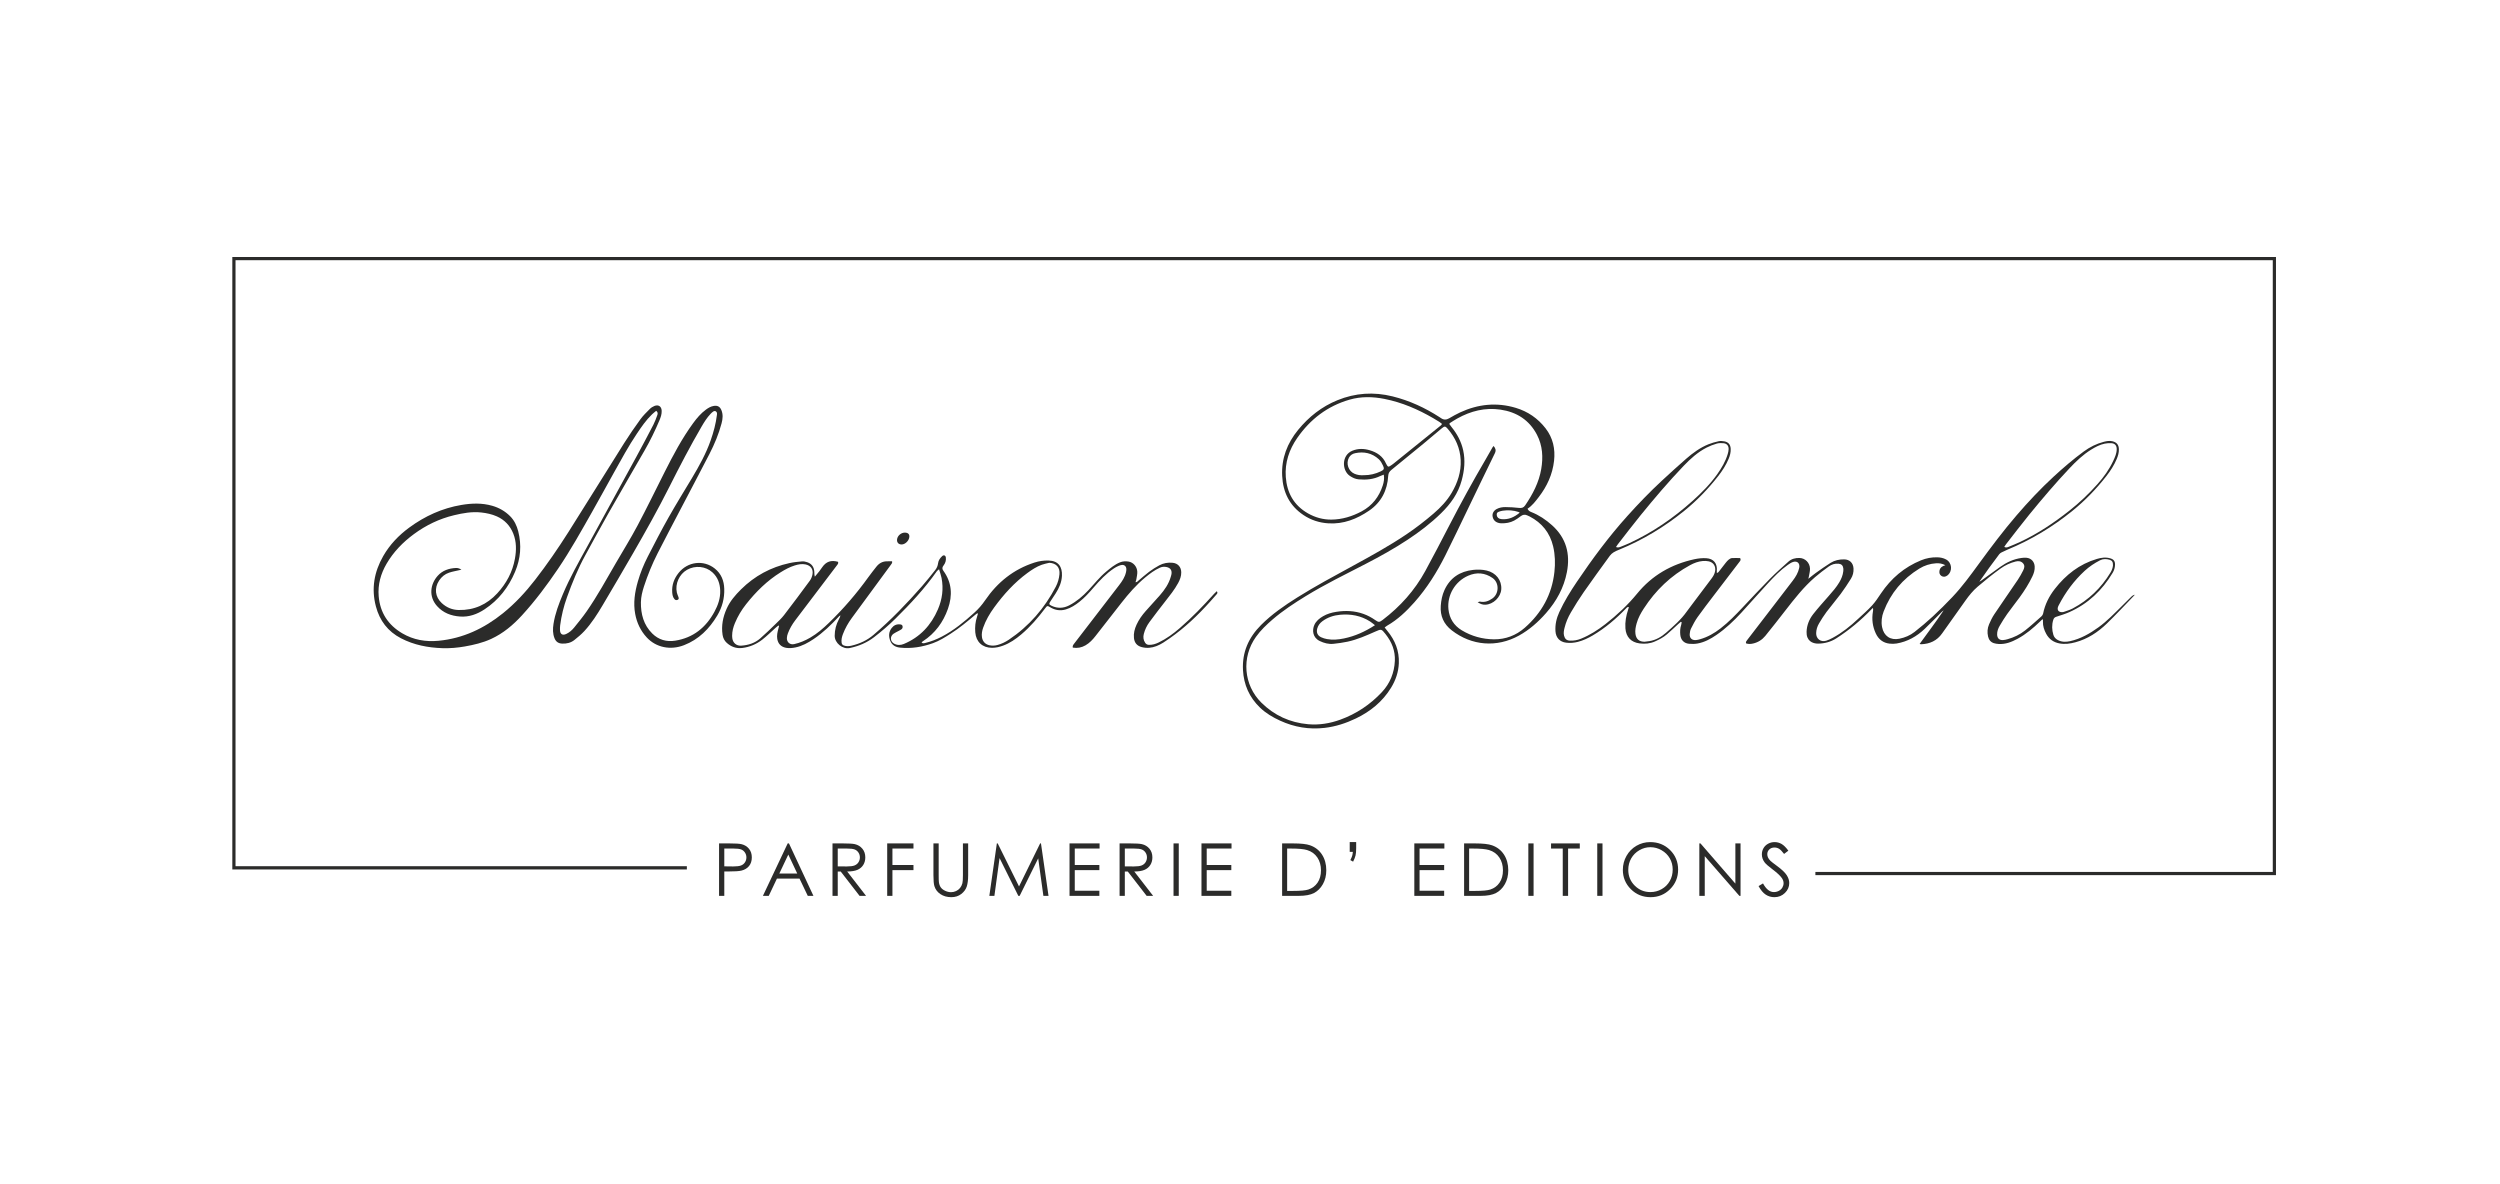 <svg version="1.1" id="svg2" xml:space="preserve" width="2945.173" height="1395.08" viewBox="0 0 2945.173 1395.08" xmlns="http://www.w3.org/2000/svg"><defs id="defs6"><clipPath clipPathUnits="userSpaceOnUse" id="clipPath18"><path d="M 0,1046.31 H 2208.876 V 0 H 0 Z" id="path16"></path></clipPath></defs><g id="g10" transform="matrix(1.333,0,0,-1.333,0,1395.08)"><g id="g12"><g id="g14" clip-path="url(#clipPath18)"><g id="g20" transform="translate(1867.393,546.974)"><path d="m 0,0 c 0.075,2.921 -0.771,4.307 -3.268,4.97 -2.739,0.728 -5.551,0.802 -8.169,-0.549 -4.898,-2.528 -9.466,-5.541 -13.538,-9.294 -9.438,-8.702 -16.939,-18.859 -22.849,-30.223 -0.37,-0.712 -0.763,-1.451 -0.926,-2.224 -0.49,-2.326 0.706,-3.873 3.089,-4.05 0.708,-0.052 1.486,-0.067 2.138,0.166 2.706,0.964 5.519,1.761 8.035,3.103 13.984,7.463 25.032,18.072 33.259,31.618 C -0.949,-4.375 -0.138,-2.106 0,0 m -414.041,-67.557 c 1.426,0.172 2.859,0.299 4.276,0.524 5.707,0.906 10.57,3.737 14.778,7.422 6.621,5.797 13.3,11.593 18.412,18.892 1.497,2.137 3.12,4.185 4.688,6.272 5.679,7.553 11.357,15.108 17.041,22.656 1.532,2.034 2.832,4.175 3.243,6.741 0.669,4.186 -1.461,7.599 -5.575,8.53 -1.718,0.39 -3.576,0.453 -5.341,0.305 -3.999,-0.335 -7.702,-1.746 -11.21,-3.653 -16.978,-9.224 -30.457,-22.189 -40.929,-38.355 -2.651,-4.091 -5.004,-8.335 -6.31,-13.075 -0.839,-3.048 -1.504,-6.133 -1.061,-9.318 0.646,-4.659 3.308,-6.909 7.988,-6.941 m -25.198,83.688 c 1.717,-0.618 2.904,-0.266 4.082,0.221 2.576,1.065 5.196,2.035 7.722,3.206 20.492,9.502 38.911,22.129 55.687,37.186 8.118,7.285 15.82,14.985 22.135,23.941 3.85,5.461 7.227,11.195 9.145,17.661 0.406,1.366 0.729,2.802 0.781,4.218 0.112,3.039 -1.529,5.041 -4.542,5.326 -1.94,0.183 -4.031,0.2 -5.872,-0.333 -3.087,-0.896 -6.152,-2.054 -9.011,-3.52 -7.868,-4.034 -14.354,-9.912 -20.397,-16.242 -13.304,-13.937 -25.779,-28.612 -37.938,-43.548 -6.933,-8.515 -13.568,-17.272 -20.325,-25.928 -0.477,-0.611 -0.869,-1.289 -1.467,-2.188 m 343.153,0.121 c 1.448,-0.81 2.572,-0.466 3.634,-0.027 3.491,1.443 7.01,2.836 10.43,4.438 15.66,7.336 29.926,16.916 43.457,27.584 8.989,7.087 17.288,14.971 24.913,23.533 5.536,6.217 10.366,12.928 13.893,20.504 1.557,3.343 3.104,6.721 3.057,10.537 -0.037,2.954 -1.53,4.818 -4.495,5.068 -2.028,0.171 -4.15,0.028 -6.144,-0.386 -4.367,-0.907 -8.256,-3.003 -12.026,-5.342 -7.187,-4.457 -13.212,-10.25 -18.973,-16.35 -12.431,-13.166 -24.145,-26.963 -35.599,-40.973 -7.067,-8.644 -13.8,-17.561 -20.671,-26.364 -0.522,-0.669 -0.945,-1.416 -1.476,-2.222 m -285.81,-66.191 c -0.791,-0.679 -1.601,-1.338 -2.372,-2.04 -3.329,-3.027 -6.571,-6.154 -9.989,-9.076 -3.097,-2.646 -6.683,-4.534 -10.405,-6.203 -4.417,-1.981 -9.008,-2.396 -13.707,-1.783 -7.508,0.979 -11.951,5.648 -12.521,13.26 -0.427,5.727 0.614,11.295 2.427,16.725 0.216,0.646 0.414,1.297 0.653,2.047 -1.278,0.401 -1.823,-0.373 -2.42,-0.998 -8.82,-9.217 -18.456,-17.432 -29.469,-23.943 -4.122,-2.436 -8.435,-4.477 -13.085,-5.697 -3.424,-0.898 -6.92,-1.185 -10.442,-0.76 -5.644,0.679 -9.067,4.334 -9.478,10.023 -0.433,5.993 0.909,11.658 3.386,17.048 4.336,9.437 9.787,18.251 15.586,26.836 13.624,20.173 28.079,39.729 44.372,57.846 9.814,10.912 19.981,21.51 30.765,31.484 7.073,6.541 14.192,13.039 21.457,19.364 5.922,5.156 12.279,9.774 19.621,12.75 2.902,1.175 5.964,2.03 9.027,2.696 1.611,0.351 3.421,0.202 5.068,-0.109 3.607,-0.68 5.379,-2.91 5.568,-6.602 0.16,-3.13 -0.651,-6.068 -1.854,-8.916 -2.33,-5.517 -5.542,-10.515 -9.209,-15.213 -8.848,-11.333 -18.809,-21.628 -29.968,-30.671 -17.518,-14.194 -36.651,-25.767 -57.55,-34.344 -1.664,-0.682 -3.365,-1.355 -4.874,-2.309 -1.256,-0.795 -2.466,-1.845 -3.337,-3.044 -7.78,-10.712 -15.589,-21.406 -23.158,-32.268 -4.008,-5.754 -7.702,-11.744 -11.263,-17.789 -2.513,-4.264 -4.464,-8.847 -5.637,-13.695 -0.549,-2.268 -1.025,-4.559 -0.41,-6.928 0.717,-2.761 2.239,-4.19 5.086,-4.339 3.463,-0.184 6.813,0.451 10.026,1.766 7.816,3.2 14.877,7.71 21.493,12.871 10.248,7.993 19.714,16.832 27.968,26.923 13.234,16.179 30.354,25.973 50.629,30.391 3.388,0.738 6.973,1.105 10.424,0.903 6.638,-0.389 9.985,-4.688 9.381,-11.282 -0.048,-0.518 -0.007,-1.044 -0.007,-1.754 1.222,0.177 1.719,1.068 2.285,1.78 1.901,2.4 3.726,4.862 5.636,7.256 0.782,0.982 1.612,1.971 2.591,2.738 0.821,0.642 1.866,1.296 2.852,1.365 2.473,0.171 4.969,0.014 7.26,-0.01 0.81,-1.452 0.203,-2.257 -0.402,-3.049 -7.601,-9.947 -15.223,-19.877 -22.803,-29.84 -4.856,-6.38 -9.775,-12.717 -14.419,-19.247 -2.23,-3.134 -4.015,-6.61 -5.752,-10.057 -0.745,-1.479 -1.099,-3.263 -1.205,-4.935 -0.229,-3.569 1.937,-5.595 5.506,-5.319 1.243,0.095 2.484,0.414 3.691,0.757 6.684,1.899 12.579,5.307 18.034,9.537 7.145,5.542 13.399,12.017 19.582,18.576 7.971,8.455 15.886,16.969 24.056,25.23 5.25,5.309 10.857,10.273 16.42,15.262 2.728,2.449 6.177,3.303 9.787,3.194 5.003,-0.15 9.106,-4.264 9.231,-9.497 0.055,-2.287 -0.624,-4.593 -0.986,-6.888 -0.078,-0.495 -0.229,-0.979 -0.48,-2.033 2.48,1.966 4.445,3.671 6.558,5.165 4.332,3.064 8.651,6.164 13.153,8.964 3.579,2.224 7.662,3.103 11.89,3.051 4.915,-0.061 8.062,-3.158 8.331,-8.077 0.178,-3.257 -0.598,-6.337 -2.291,-9.038 -2.863,-4.571 -5.824,-9.099 -9.042,-13.423 -4.032,-5.417 -8.472,-10.529 -12.529,-15.928 -2.427,-3.229 -4.563,-6.694 -6.633,-10.169 -1.531,-2.57 -2.416,-5.433 -2.518,-8.465 -0.166,-5.019 3.956,-8.268 8.803,-6.809 1.963,0.591 3.854,1.513 5.669,2.486 8.401,4.501 15.761,10.417 22.676,16.916 4.132,3.882 8.449,7.6 12.267,11.773 2.955,3.23 5.384,6.97 7.838,10.624 8.933,13.302 20.615,23.239 35.494,29.314 4.556,1.86 9.314,2.735 14.241,2.623 2.734,-0.062 5.378,-0.572 7.802,-1.883 5.311,-2.87 5.955,-10.341 1.239,-14.119 -1.679,-1.346 -3.676,-1.546 -5.253,-0.526 -1.652,1.069 -2.245,2.818 -1.737,4.982 0.582,2.483 2.335,3.732 5.162,4.57 -2.885,1.479 -5.526,1.869 -8.241,1.694 -5.305,-0.342 -10.268,-1.924 -14.787,-4.701 -14.775,-9.079 -25.354,-21.699 -31.537,-37.917 -1.691,-4.435 -2.302,-9.059 -1.378,-13.806 1.533,-7.871 7.399,-11.854 15.249,-10.262 4.926,0.999 9.537,2.918 13.456,6.013 5.576,4.403 11.043,8.973 16.253,13.801 5.877,5.445 11.547,11.131 17.072,16.936 8.712,9.157 16.125,19.379 23.566,29.564 10.631,14.551 21.442,28.971 33.195,42.637 10.335,12.018 21.178,23.569 32.853,34.329 8.485,7.82 17.236,15.306 26.527,22.145 5.407,3.981 11.339,6.964 17.886,8.634 2.462,0.629 4.917,1.059 7.465,0.468 3.795,-0.88 5.676,-3.131 5.766,-7.054 C 5.306,99.528 4.451,96.692 3.293,93.934 0.973,88.41 -2.259,83.421 -5.929,78.727 -14.785,67.401 -24.75,57.111 -35.911,48.07 -53.361,33.936 -72.429,22.424 -93.224,13.845 c -1.745,-0.72 -3.461,-1.525 -5.136,-2.393 -0.782,-0.404 -1.605,-0.926 -2.119,-1.611 -5.995,-7.98 -11.934,-16.001 -17.623,-24.362 0.57,0.332 1.171,0.618 1.703,1.002 5.546,4.012 11.054,8.08 16.628,12.053 5.641,4.021 11.786,6.936 18.71,7.933 1.503,0.217 3.06,0.332 4.566,0.2 4.223,-0.37 7.036,-3.444 7.299,-7.661 0.198,-3.166 -0.707,-6.049 -2.051,-8.844 -3.134,-6.516 -6.979,-12.606 -11.224,-18.439 -3.602,-4.95 -7.444,-9.728 -10.995,-14.714 -2.396,-3.366 -4.562,-6.907 -6.657,-10.473 -1.369,-2.333 -2.335,-4.872 -2.267,-7.679 0.079,-3.249 1.827,-5.059 5.078,-4.949 1.416,0.047 2.845,0.417 4.222,0.803 5.611,1.576 10.822,4.097 15.373,7.683 5.013,3.95 9.732,8.274 14.515,12.508 0.682,0.604 1.272,1.559 1.452,2.444 1.65,8.121 5.283,15.291 10.334,21.773 9.765,12.528 21.77,21.944 37.212,26.516 3.935,1.165 7.909,1.726 11.945,0.488 2.933,-0.9 4.118,-2.503 4.071,-5.577 -0.039,-2.578 -0.783,-4.989 -2.095,-7.185 -9.267,-15.5 -21.809,-27.428 -38.415,-34.794 -3.689,-1.637 -7.592,-2.81 -11.442,-4.058 -1.458,-0.472 -2.184,-1.28 -2.626,-2.715 -1.374,-4.46 -1.247,-8.879 0.099,-13.292 0.637,-2.088 2.042,-3.576 3.956,-4.578 3.457,-1.808 7.092,-1.801 10.791,-0.982 9.332,2.067 17.407,6.685 25.064,12.219 7.711,5.573 14.228,12.441 20.98,19.057 2.767,2.712 5.479,5.48 8.254,8.184 0.737,0.718 1.614,1.293 2.744,1.646 -0.071,-0.194 -0.088,-0.442 -0.22,-0.577 -8.085,-8.347 -15.987,-16.885 -24.329,-24.967 -7.906,-7.66 -16.991,-13.635 -27.805,-16.544 -4.648,-1.25 -9.335,-1.922 -14.151,-0.994 -5.193,1.001 -9.074,3.759 -11.608,8.405 -1.842,3.375 -3.025,6.925 -2.909,10.826 0.017,0.59 0.002,1.18 0.002,1.771 -0.186,0.093 -0.373,0.186 -0.558,0.28 -0.671,-0.65 -1.34,-1.301 -2.014,-1.948 -6.061,-5.817 -12.429,-11.252 -19.869,-15.255 -5.201,-2.798 -10.627,-4.97 -16.709,-4.582 -1.425,0.091 -2.887,0.281 -4.235,0.718 -2.795,0.907 -4.423,2.966 -5.099,5.806 -0.885,3.718 -0.604,7.4 0.874,10.862 1.303,3.049 2.767,6.091 4.606,8.838 6.86,10.255 13.946,20.358 20.85,30.584 1.756,2.602 3.257,5.394 4.681,8.197 0.991,1.952 1.656,4.141 0.034,6.109 -1.744,2.115 -4.122,2.411 -6.648,1.775 -4.849,-1.222 -9.282,-3.268 -13.376,-6.212 -7.03,-5.052 -13.731,-10.494 -20.313,-16.106 -4.157,-3.546 -7.521,-7.743 -10.664,-12.153 -6.901,-9.681 -13.836,-19.339 -20.662,-29.074 -4.572,-6.522 -10.946,-9.348 -18.687,-9.601 -0.254,-0.009 -0.513,0.107 -1.207,0.263 7.158,9.977 14.509,19.564 21.277,29.718 -0.501,-0.382 -1.053,-0.713 -1.496,-1.153 -5.111,-5.084 -10.107,-10.286 -15.325,-15.255 -6.996,-6.66 -15.16,-11.262 -24.782,-12.896 -2.014,-0.342 -4.149,-0.339 -6.187,-0.117 -5.775,0.629 -9.796,3.814 -12.223,9.025 -2.859,6.14 -3.661,12.568 -2.531,19.242 0.174,1.027 0.336,2.056 0.06,3.297 -0.37,-0.322 -0.768,-0.617 -1.106,-0.969 -9.446,-9.869 -19.846,-18.573 -31.36,-25.953 -4.87,-3.121 -10.256,-4.537 -15.877,-4.633 -5.285,-0.09 -10.621,2.589 -10.35,10.426 0.203,5.875 2.328,11.158 5.896,15.687 4.338,5.508 9.044,10.732 13.675,16.004 3.393,3.861 6.787,7.706 9.409,12.159 1.752,2.978 3.068,6.116 3.446,9.582 0.097,0.889 0.146,1.807 0.042,2.69 -0.301,2.52 -1.716,3.863 -4.237,4.086 -3.197,0.284 -6.131,-0.659 -8.65,-2.49 -4.148,-3.016 -8.279,-6.088 -12.15,-9.445 -9.993,-8.664 -18.101,-19.037 -26.176,-29.43 -5.857,-7.538 -11.721,-15.075 -17.754,-22.472 -2.783,-3.412 -6.445,-5.74 -10.832,-6.718 -2.033,-0.453 -4.072,-0.583 -6.138,0.13 -0.47,1.288 0.324,2.105 0.961,2.936 7.57,9.861 15.154,19.711 22.727,29.569 5.871,7.643 11.742,15.287 17.596,22.944 2.589,3.387 4.744,6.99 5.674,11.237 0.868,3.956 -1.637,6.523 -5.457,5.268 -1.666,-0.547 -3.212,-1.595 -4.666,-2.622 -6.592,-4.655 -12.158,-10.446 -17.592,-16.34 -7.873,-8.541 -15.538,-17.272 -23.388,-25.833 -6.71,-7.315 -13.903,-14.125 -22.12,-19.758 -5.084,-3.485 -10.484,-6.402 -16.616,-7.504 -2.446,-0.44 -5.037,-0.485 -7.517,-0.245 -4.548,0.441 -7.302,3.424 -7.735,7.973 -0.273,2.888 -0.158,5.752 0.756,8.553 0.266,0.811 0.31,1.695 0.455,2.545 -0.237,0.118 -0.474,0.236 -0.711,0.354" style="fill:#2b2b2a;fill-opacity:1;fill-rule:nonzero;stroke:none" id="path22"></path></g><g id="g24" transform="translate(1343.082,593.491)"><path d="m 0,0 c -0.458,0.269 -0.74,0.505 -1.064,0.615 -4.527,1.524 -9.166,1.818 -13.866,1.135 -1.237,-0.179 -2.476,-0.52 -3.64,-0.975 -1.471,-0.575 -1.878,-1.434 -1.715,-2.98 0.211,-1.992 1.669,-3.268 4.139,-3.515 C -9.916,-6.345 -4.752,-3.98 0,0 m -137.585,33.114 c 4.941,-0.051 10.071,1.114 14.927,3.455 2.637,1.273 3.141,2.232 1.896,4.907 -0.967,2.078 -2.141,4.272 -3.8,5.779 -5.936,5.393 -13.041,6.953 -20.829,5.328 -2.351,-0.491 -4.331,-1.73 -5.541,-3.946 -2.823,-5.17 -0.455,-12.025 4.981,-14.288 2.525,-1.052 5.172,-1.479 8.366,-1.235 m 9.659,-132.552 c -1.674,1.274 -2.953,2.402 -4.375,3.307 -8.074,5.139 -16.99,6.762 -26.385,5.915 -5.728,-0.517 -11.093,-2.265 -15.778,-5.774 -2.162,-1.62 -3.698,-3.659 -4.447,-6.271 -1.001,-3.488 0.15,-6.333 3.43,-7.85 1.614,-0.747 3.378,-1.273 5.13,-1.597 5.033,-0.928 10.054,-0.458 15.02,0.562 9.729,1.998 18.612,6.003 27.405,11.708 m 7.793,133.056 c -1.23,-0.476 -2.156,-0.757 -3.013,-1.179 -6.103,-3.003 -12.584,-3.591 -19.233,-2.986 -2.836,0.257 -5.351,1.443 -7.713,3.02 -7.072,4.72 -7.604,18.253 2.171,22.277 5.08,2.091 10.215,1.95 15.344,0.44 6.387,-1.879 11.598,-5.313 14.383,-11.684 0.251,-0.575 0.576,-1.123 0.913,-1.654 0.837,-1.317 1.266,-1.468 2.623,-0.662 1.157,0.688 2.268,1.475 3.318,2.32 13.89,11.184 27.766,22.384 41.634,33.594 0.384,0.31 0.636,0.783 1.06,1.321 -0.828,0.647 -1.487,1.254 -2.231,1.725 -1.826,1.155 -3.676,2.274 -5.543,3.36 -13.471,7.833 -27.629,13.939 -42.981,17.008 -10.382,2.075 -20.744,2.315 -31.016,-0.65 -19.491,-5.625 -34.679,-17.284 -46.153,-33.754 -7.174,-10.296 -11.095,-21.846 -10.171,-34.578 1.016,-14.016 7.141,-25.069 19.638,-32.173 6.41,-3.643 13.316,-5.541 20.643,-5.484 9.548,0.074 18.496,2.856 26.83,7.322 9.316,4.991 15.374,12.866 18.605,22.898 0.938,2.914 1.5,5.911 0.892,9.519 m 97.059,25.316 c 1.725,-2.054 2.362,-3.837 1.108,-6.397 -8.24,-16.815 -16.326,-33.706 -24.477,-50.565 -6.387,-13.209 -12.66,-26.475 -19.229,-39.593 -7.485,-14.946 -16.306,-29.063 -27.441,-41.613 -7.081,-7.98 -14.762,-15.292 -24.103,-20.655 -0.682,-0.391 -1.274,-0.941 -2.14,-1.591 0.86,-1.089 1.601,-2.064 2.381,-3.008 6.863,-8.296 10.602,-17.712 10.143,-28.59 -0.329,-7.824 -2.796,-15.003 -6.869,-21.646 -7.536,-12.288 -18.241,-20.981 -31.104,-27.152 -8.734,-4.19 -17.852,-7.164 -27.528,-8.305 -13.772,-1.624 -26.905,0.615 -39.469,6.383 -6.499,2.984 -12.606,6.579 -17.793,11.59 -9.381,9.063 -14.296,20.15 -14.975,33.131 -0.825,15.732 4.956,28.767 15.989,39.815 9.565,9.579 20.592,17.168 31.976,24.309 16.028,10.055 32.698,18.986 49.295,28.041 16.049,8.757 32.067,17.565 47.247,27.796 8.375,5.644 16.339,11.815 24.002,18.402 6.197,5.324 11.753,11.168 15.904,18.218 5.258,8.933 8.48,18.505 7.986,29.012 -0.496,10.566 -4.647,19.701 -11.49,27.655 -2.033,2.364 -2.745,2.426 -5.166,0.428 -5.488,-4.529 -10.863,-9.196 -16.353,-13.724 -9.379,-7.737 -18.79,-15.435 -28.236,-23.09 -1.72,-1.393 -2.673,-2.899 -2.804,-5.212 -0.737,-12.936 -6.212,-23.509 -16.931,-30.813 -10.753,-7.326 -22.531,-12.033 -35.932,-11.185 -7.988,0.505 -15.36,2.855 -22.025,7.321 -12.322,8.257 -18.129,20.086 -18.829,34.642 -0.741,15.409 4.442,28.826 14.088,40.623 9.451,11.556 20.855,20.568 34.777,26.24 15.877,6.468 32.067,7.502 48.71,3.371 14.942,-3.709 28.665,-10.045 41.534,-18.375 0.453,-0.293 0.903,-0.593 1.349,-0.899 2.338,-1.608 4.635,-1.527 7.083,-0.107 3.189,1.85 6.404,3.688 9.745,5.234 15.887,7.353 32.311,9.071 49.183,4.001 C 7.172,89.429 16.013,83.36 22.833,74.563 29.411,66.079 31.544,56.324 30.347,45.782 28.987,33.822 24.147,23.288 16.859,13.831 13.954,10.061 11.101,6.208 6.907,3.491 7.563,1.948 8.67,1.146 10.033,0.617 c 6.968,-2.709 13.063,-6.819 18.586,-11.784 12.485,-11.226 16.202,-25.262 13.075,-41.429 -2.672,-13.811 -9.207,-25.675 -18.416,-36.15 -6.941,-7.896 -14.712,-14.788 -23.992,-19.911 -19.467,-10.748 -41.744,-9.017 -59.345,4.65 -7.125,5.533 -10.344,12.768 -9.713,21.684 0.337,4.773 1.245,9.477 3.248,13.87 4.976,10.913 13.716,16.61 25.433,17.884 3.932,0.428 7.917,0.336 11.831,-0.566 8.246,-1.9 13.464,-8.542 12.967,-16.544 -0.435,-6.989 -7.093,-13.436 -14.109,-13.663 -2.237,-0.072 -4.036,0.467 -6.764,2.18 0.942,0.258 1.585,0.657 2.123,0.546 4.108,-0.851 7.589,0.483 10.892,2.792 6.015,4.206 6.194,13.903 0.132,18.102 -6.752,4.679 -14.042,5.275 -21.552,1.993 -11.543,-5.044 -18.711,-17.139 -17.413,-29.648 0.831,-8.011 4.811,-14.349 11.684,-18.518 8.721,-5.29 18.384,-7.94 28.526,-8.039 10.258,-0.101 19.501,3.422 27.237,10.202 14.957,13.107 24.036,29.437 26.212,49.366 0.827,7.57 0.638,15.111 -1.121,22.555 -2.847,12.043 -9.888,20.808 -20.836,26.483 -0.718,0.372 -1.479,0.661 -2.214,1 -2.015,0.931 -3.798,0.548 -5.553,-0.757 -1.87,-1.39 -3.767,-2.789 -5.81,-3.89 -3.564,-1.92 -7.487,-2.506 -11.501,-2.422 -0.889,0.018 -1.802,0.18 -2.653,0.442 -2.853,0.878 -4.541,2.84 -4.968,5.791 -0.373,2.569 1.019,4.982 3.613,6.387 2.442,1.322 5.154,1.735 7.841,1.714 3.946,-0.031 7.909,-0.259 11.826,-0.725 2.404,-0.285 4.061,0.104 5.513,2.234 6.709,9.843 12.158,20.229 14.203,32.103 1.799,10.452 1.218,20.709 -3.757,30.285 -6.788,13.064 -17.934,20.121 -32.261,22.236 -13.622,2.011 -26.28,-1.22 -38.176,-7.845 -2.121,-1.182 -4.156,-2.518 -6.214,-3.81 -0.288,-0.181 -0.478,-0.516 -0.881,-0.967 0.673,-0.923 1.303,-1.872 2.019,-2.751 4.963,-6.097 8.593,-12.843 10.295,-20.581 1.986,-9.03 1.057,-17.88 -1.344,-26.689 -3.128,-11.481 -9.744,-20.66 -18.15,-28.886 -9.131,-8.936 -19.194,-16.607 -29.827,-23.597 -11.827,-7.774 -24.163,-14.665 -36.735,-21.148 -17.839,-9.2 -35.889,-18.009 -53.03,-28.509 -10.225,-6.265 -20.241,-12.833 -29.355,-20.665 -5.404,-4.644 -10.551,-9.56 -14.716,-15.393 -12.883,-18.044 -10.955,-42.526 4.806,-58.126 11.419,-11.302 25.249,-17.646 41.308,-19.062 9.775,-0.86 19.224,0.682 28.371,3.996 14.216,5.151 26.517,13.347 36.825,24.373 7.213,7.714 10.967,17.081 11.459,27.623 0.417,8.95 -2.751,16.766 -8.269,23.7 -3.629,4.561 -3.664,4.548 -8.941,2.219 -7.99,-3.527 -15.975,-7.111 -24.562,-8.953 -4.125,-0.884 -8.331,-1.462 -12.529,-1.907 -4.213,-0.447 -8.203,0.628 -12.023,2.447 -6.493,3.093 -6.841,9.719 -4.839,14.208 1.572,3.524 4.462,5.826 7.695,7.722 3.623,2.125 7.593,3.244 11.717,3.898 8.141,1.291 16.15,0.965 23.978,-1.828 3.758,-1.34 7.229,-3.208 10.489,-5.497 2.887,-2.026 3.634,-2.015 6.46,0.136 15.544,11.831 28.359,26.088 37.725,43.262 7.196,13.198 14.123,26.545 21.023,39.902 10.251,19.844 20.993,39.413 32.28,58.685 2.092,3.573 4.1,7.195 6.163,10.785 0.205,0.357 0.521,0.65 0.907,1.122" style="fill:#2b2b2a;fill-opacity:1;fill-rule:nonzero;stroke:none" id="path26"></path></g><g id="g28" transform="translate(579.89,683.48)"><path d="m 0,0 c -1.235,-1.047 -2.508,-2.017 -3.656,-3.117 -5.245,-5.022 -9.297,-10.993 -13.324,-16.97 -7.458,-11.068 -13.791,-22.806 -20.295,-34.437 -6.549,-11.71 -12.934,-23.513 -19.554,-35.183 -9.553,-16.836 -18.966,-33.76 -29.839,-49.809 -9.763,-14.409 -20.141,-28.345 -31.902,-41.196 -7.842,-8.569 -16.614,-15.977 -27.285,-20.878 -7.43,-3.411 -15.312,-5.252 -23.306,-6.657 -6.485,-1.139 -13.04,-1.709 -19.625,-1.497 -12.826,0.414 -25.235,2.776 -36.724,8.748 -11.603,6.032 -18.854,15.565 -22.18,28.189 -4.156,15.765 -1.497,30.51 6.495,44.473 5.776,10.091 13.636,18.299 22.967,25.157 13.857,10.182 29.146,17.146 46.133,20.017 9.095,1.538 18.254,1.862 27.293,-0.753 6.011,-1.739 11.292,-4.745 15.704,-9.148 3.724,-3.715 5.927,-8.359 7.211,-13.411 3.104,-12.198 2.11,-24.093 -2.763,-35.692 -5.766,-13.722 -14.498,-25.02 -27.012,-33.256 -6.565,-4.321 -13.67,-6.934 -21.628,-6.358 -7.882,0.57 -14.925,3.172 -20.357,9.249 -7.62,8.523 -5.943,19.443 0.588,26.744 4.288,4.793 9.972,6.622 16.193,6.923 1.555,0.074 3.142,-0.512 4.764,-1.27 -0.408,-0.179 -0.8,-0.423 -1.227,-0.526 -3.231,-0.778 -6.544,-1.298 -9.682,-2.347 -3.664,-1.227 -6.581,-3.625 -8.759,-6.898 -4.486,-6.743 -3.639,-14.52 2.347,-20.039 4.196,-3.87 9.178,-5.949 14.92,-6.068 13.613,-0.282 24.966,4.844 34.099,14.757 8.031,8.716 13.497,18.859 15.603,30.639 1.335,7.464 1.409,14.885 -1.437,22.071 -2.783,7.024 -7.683,12.223 -14.533,15.27 -4.34,1.931 -9.04,2.936 -13.82,3.463 -8.2,0.905 -16.102,-0.537 -24.03,-2.434 -12.985,-3.109 -24.732,-8.779 -35.426,-16.645 -9.743,-7.167 -18.089,-15.732 -24.206,-26.236 -5.143,-8.83 -7.823,-18.396 -6.961,-28.69 1.218,-14.532 8.37,-25.449 20.864,-32.804 9.883,-5.817 20.698,-7.651 32.012,-6.575 21.584,2.05 40.295,10.896 57.012,24.375 10.721,8.643 19.989,18.682 28.398,29.542 10.488,13.544 20.199,27.645 29.357,42.102 16.528,26.092 32.729,52.391 49.199,78.521 4.558,7.231 9.428,14.279 14.45,21.197 2.414,3.326 5.436,6.23 8.344,9.167 1.106,1.117 2.569,2.025 4.035,2.615 3.61,1.453 6.289,-0.419 6.429,-4.291 0.107,-2.96 -0.828,-5.676 -1.955,-8.348 -3.82,-9.053 -8.107,-17.88 -12.994,-26.402 -10.663,-18.588 -21.48,-37.087 -32.062,-55.72 -6.979,-12.288 -13.658,-24.747 -20.476,-37.127 -6.533,-11.864 -11.61,-24.369 -16.181,-37.083 -2.901,-8.065 -4.977,-16.362 -6.055,-24.881 -0.18,-1.423 -0.216,-2.88 -0.151,-4.314 0.16,-3.549 2.259,-4.823 5.45,-3.355 2.843,1.309 5.165,3.344 7.093,5.732 3.786,4.69 7.622,9.365 11.053,14.313 9.455,13.633 17.409,28.191 25.724,42.523 6.416,11.06 13.18,21.934 19.173,33.217 8.318,15.66 16.053,31.629 24.048,47.46 7.514,14.881 15.291,29.609 25.161,43.115 3.256,4.455 6.798,8.637 11.277,11.93 2.044,1.504 4.201,2.781 6.756,3.244 3.393,0.614 5.583,-0.528 6.9,-3.691 1.607,-3.857 1.202,-7.744 0.167,-11.653 -2.501,-9.449 -6.254,-18.419 -10.71,-27.074 -8.405,-16.33 -17.015,-32.554 -25.523,-48.83 -6.798,-13.003 -13.66,-25.973 -20.323,-39.044 -4.791,-9.396 -8.759,-19.157 -12.023,-29.197 -1.482,-4.561 -2.645,-9.224 -2.713,-14.005 -0.145,-10.433 2.4,-20.069 10.045,-27.634 5.601,-5.54 12.531,-7.568 20.35,-6.306 15.872,2.563 26.987,11.6 34.545,25.451 3.194,5.856 5.351,12.01 5.134,18.792 -0.201,6.278 -2.139,11.819 -6.922,16.165 -5.941,5.396 -15.155,6.329 -22.408,2.205 -6.859,-3.899 -10.676,-12.366 -8.985,-20.091 0.285,-1.305 0.888,-2.541 1.345,-3.808 0.353,-0.977 0.633,-1.997 -0.537,-2.587 -1.068,-0.538 -2.118,-0.363 -2.924,0.594 -1.472,1.746 -1.835,3.874 -1.981,6.052 -0.433,6.433 1.657,12.065 5.606,17.042 8.03,10.123 22.102,11.844 32.012,3.937 5.766,-4.601 8.156,-10.8 8.379,-17.993 0.26,-8.422 -1.83,-16.247 -6.133,-23.458 -7.062,-11.836 -16.35,-21.22 -29.45,-26.304 -11.954,-4.64 -24.649,-2.047 -32.852,6.776 -5.48,5.895 -8.799,12.919 -10.271,20.794 -1.834,9.804 -0.339,19.363 2.373,28.806 2.171,7.555 5.112,14.828 8.69,21.8 5.96,11.613 11.942,23.227 18.351,34.594 6.674,11.84 13.859,23.392 20.833,35.063 6.335,10.603 12.309,21.386 16.423,33.088 2.572,7.322 4.603,14.783 5.543,22.51 0.066,0.532 0.139,1.089 0.057,1.61 -0.259,1.654 -1.793,2.423 -3.218,1.527 C 49.628,-1.097 48.846,-1.884 48.105,-2.662 44.98,-5.949 42.582,-9.757 40.306,-13.653 30.08,-31.156 20.76,-49.144 11.644,-67.239 c -9.971,-19.791 -20.798,-39.113 -31.86,-58.304 -8.903,-15.448 -17.938,-30.822 -27.024,-46.163 -4.777,-8.065 -9.812,-15.994 -16.195,-22.909 -2.668,-2.891 -5.741,-5.445 -8.828,-7.903 -3.139,-2.5 -6.858,-3.386 -10.903,-3.184 -3.269,0.163 -5.405,1.657 -6.622,4.635 -1.699,4.155 -1.61,8.458 -0.94,12.76 1.426,9.146 4.704,17.715 8.264,26.205 6.216,14.817 14.186,28.729 21.876,42.786 14.479,26.465 29.009,52.903 43.457,79.386 5.001,9.166 9.881,18.4 14.687,27.671 1.399,2.699 2.437,5.601 3.461,8.474 C 1.413,-2.671 1.77,-1.297 0,0" style="fill:#2b2b2a;fill-opacity:1;fill-rule:nonzero;stroke:none" id="path30"></path></g><g id="g32" transform="translate(647.033,484.52)"><path d="m 0,0 c 0.033,-0.428 0.064,-1.24 0.167,-2.043 0.521,-4.092 3.72,-6.797 7.871,-6.52 6.268,0.419 12.086,2.269 16.858,6.447 4.668,4.089 9.118,8.435 13.576,12.758 2.583,2.505 5.255,4.988 7.436,7.828 7.738,10.07 15.337,20.248 22.845,30.491 1.174,1.602 1.965,3.692 2.294,5.663 0.755,4.508 -1.691,7.667 -6.164,8.607 -3.293,0.692 -6.456,0.038 -9.57,-0.919 C 50.892,60.952 46.859,58.744 42.95,56.32 30.935,48.87 21.057,39.088 12.341,28.062 8.299,22.949 4.981,17.392 2.474,11.368 1.011,7.853 -0.006,4.227 0,0 m 280.305,64.681 c -2.247,-0.579 -4.562,-0.976 -6.729,-1.773 -4.594,-1.691 -8.674,-4.36 -12.597,-7.24 C 249.473,47.223 240.026,36.764 231.653,25.3 227.609,19.763 224.149,13.865 221.861,7.354 220.896,4.611 220.359,1.8 220.797,-1.127 c 0.55,-3.68 2.873,-6.228 6.496,-7.06 2.415,-0.554 4.818,-0.438 7.21,0.208 3.597,0.972 6.893,2.562 9.988,4.632 17.986,12.022 31.655,27.859 41.62,46.982 1.77,3.396 2.767,7.029 3.16,10.817 0.633,6.1 -2.775,9.867 -8.966,10.229 m 20.73,-74.966 c -0.302,1.559 0.439,2.476 1.155,3.409 13.289,17.28 26.575,34.564 39.868,51.841 2.651,3.447 5.053,7.006 6.025,11.356 0.451,2.021 0.714,4.191 -0.836,5.604 -1.594,1.452 -3.788,0.783 -5.636,0.047 -1.49,-0.595 -2.921,-1.406 -4.26,-2.298 -6.893,-4.591 -12.48,-10.584 -17.845,-16.805 -3.944,-4.575 -7.971,-9.072 -12.752,-12.809 -3.565,-2.787 -7.32,-5.245 -11.713,-6.561 -4.955,-1.484 -9.609,-0.782 -13.997,1.905 -2.395,1.466 -2.633,1.401 -4.314,-0.84 -6.337,-8.451 -13.185,-16.438 -21.292,-23.27 -4.846,-4.084 -10.016,-7.662 -16.025,-9.851 -3.143,-1.146 -6.36,-1.918 -9.751,-1.904 -8.445,0.033 -14.062,5.182 -14.772,13.666 -0.395,4.719 0.063,9.351 1.581,13.858 0.258,0.767 0.483,1.545 0.689,2.327 0.035,0.132 -0.107,0.311 -0.31,0.841 -0.674,-0.507 -1.287,-0.921 -1.848,-1.396 -7.017,-5.934 -14.064,-11.832 -21.829,-16.788 -5.012,-3.199 -10.052,-6.393 -15.68,-8.409 -9.347,-3.348 -18.976,-4.958 -28.924,-3.961 -4,0.402 -7.245,2.042 -8.824,6.081 -1.558,3.985 -1.411,7.774 1.244,11.246 1.82,2.379 4.259,3.549 7.308,3.243 1.021,-0.102 2.044,-0.32 2.311,-1.488 0.256,-1.119 -0.014,-2.196 -1.003,-2.888 -0.805,-0.564 -1.706,-0.994 -2.57,-1.472 -1.496,-0.825 -3.095,-1.503 -4.474,-2.49 -3.219,-2.3 -2.87,-6.832 0.63,-8.704 2.798,-1.496 5.703,-1.467 8.595,-0.253 14.288,5.996 24.051,16.49 30.091,30.573 3.818,8.902 5.085,18.177 3.21,27.749 -0.477,2.43 -1.359,4.78 -2.206,7.681 -0.946,-0.824 -1.555,-1.176 -1.922,-1.699 C 170.197,41.934 157.515,28.302 144.21,15.197 138.292,9.368 132.013,3.982 125.438,-1.071 c -6.397,-4.914 -13.593,-7.95 -21.508,-9.596 -6.289,-1.307 -13.322,4.393 -13.288,10.884 0.026,5.174 1.267,9.97 3.685,14.5 0.575,1.076 1.162,2.146 1.362,3.532 -0.44,-0.336 -0.939,-0.617 -1.31,-1.017 C 87.563,9.889 80.422,2.905 72.062,-2.698 67.105,-6.019 61.921,-8.922 55.985,-10.134 c -2.737,-0.56 -5.49,-0.854 -8.3,-0.338 -4.343,0.796 -7.073,3.467 -7.795,7.833 -0.515,3.109 0.175,6.09 0.975,9.058 0.219,0.811 0.417,1.628 0.625,2.442 C 41.295,8.989 41.101,9.117 40.906,9.246 40.113,8.605 39.292,7.997 38.532,7.318 34.573,3.785 30.811,0.003 26.636,-3.253 21.45,-7.297 15.472,-9.831 8.875,-10.618 c -5.236,-0.625 -9.794,1.071 -13.65,4.557 -2.058,1.86 -3.252,4.297 -3.669,7.065 -1.217,8.093 0.318,15.757 3.63,23.142 2.965,6.614 7.615,12.003 12.68,17.025 12.009,11.904 26.346,19.642 42.855,23.248 3.673,0.802 7.454,1.183 11.207,1.5 1.468,0.124 3.053,-0.284 4.484,-0.755 3.911,-1.288 6.042,-4.312 6.22,-8.576 0.056,-1.315 0.009,-2.634 0.488,-4.181 1.341,1.621 2.711,3.22 4.012,4.873 0.89,1.131 1.694,2.33 2.518,3.512 3.478,4.987 7.83,6.487 13.932,4.769 0.58,-1.3 -0.254,-2.202 -0.949,-3.119 C 80.331,46.222 68.011,30.017 55.73,13.782 53.059,10.25 50.844,6.423 49.276,2.27 48.778,0.949 48.409,-0.504 48.384,-1.905 48.315,-5.59 51.183,-7.993 54.806,-7.2 c 5.042,1.104 9.759,3.121 14.223,5.714 6.122,3.556 11.429,8.15 16.487,13.047 12.846,12.439 24.476,25.927 34.91,40.454 2.259,3.143 4.684,6.168 7.07,9.218 2.349,3.005 5.391,4.72 9.272,4.762 1.518,0.016 3.037,0.003 4.59,0.003 0.371,-1.451 -0.453,-2.252 -1.051,-3.068 C 128.808,47.233 117.3,31.544 105.768,15.873 102.544,11.492 99.905,6.804 97.959,1.727 c -0.945,-2.464 -1.567,-4.969 -1.208,-7.651 0.176,-1.311 0.823,-2.068 2.067,-2.52 2.225,-0.809 4.477,-0.65 6.666,-0.135 7.196,1.693 13.778,4.695 19.453,9.527 15.467,13.171 29.489,27.789 42.87,43.032 4.035,4.597 7.823,9.414 11.641,14.196 1.413,1.771 2.3,3.813 2.574,6.147 0.297,2.522 1.779,4.514 3.574,6.204 1.423,1.341 3.034,0.723 3.282,-1.223 0.337,-2.635 -0.472,-5.017 -2.069,-7.079 -1.212,-1.565 -1.37,-2.889 -0.125,-4.599 7.589,-10.445 8.22,-21.803 4.03,-33.65 -4.211,-11.908 -11.339,-21.624 -22.01,-28.586 -0.375,-0.245 -0.722,-0.532 -1.073,-0.811 -0.061,-0.049 -0.075,-0.156 -0.161,-0.347 1.007,-1.098 2.226,-0.651 3.379,-0.371 5.009,1.221 9.77,3.106 14.34,5.481 10.728,5.573 19.942,13.187 28.867,21.229 3.645,3.284 6.779,6.904 9.542,10.956 10.839,15.898 25.115,27.373 43.58,33.342 4.068,1.316 8.231,1.909 12.501,1.795 8.748,-0.234 12.132,-5.538 11.804,-13.445 -0.238,-5.735 -2.486,-10.833 -5.549,-15.597 -1.51,-2.348 -3.045,-4.68 -4.602,-6.996 -1.517,-2.257 -1.368,-2.873 1.145,-4.034 5.181,-2.394 10.335,-2.168 15.348,0.416 6.564,3.384 12.078,8.152 17.106,13.49 5.121,5.437 9.701,11.394 15.468,16.205 3.869,3.226 7.701,6.507 12.494,8.4 2.453,0.968 4.937,1.043 7.44,0.648 4.137,-0.652 7.487,-4.372 7.732,-8.901 0.119,-2.194 -0.459,-4.433 -0.796,-6.64 -0.132,-0.858 -0.474,-1.685 -0.774,-2.709 1.365,-0.052 1.924,0.845 2.621,1.421 3.126,2.579 6.119,5.334 9.366,7.747 2.88,2.14 5.927,4.112 9.093,5.794 3.637,1.933 7.661,2.642 11.783,2.21 4.607,-0.481 7.461,-3.737 7.559,-8.35 0.074,-3.452 -1.12,-6.549 -2.719,-9.502 -3.23,-5.972 -7.492,-11.221 -11.656,-16.545 -4.66,-5.958 -9.276,-11.952 -13.757,-18.045 -2.302,-3.129 -3.985,-6.646 -4.954,-10.443 -0.696,-2.732 -0.448,-5.352 1.168,-7.765 0.811,-1.21 1.827,-1.831 3.351,-1.877 3.069,-0.093 5.856,0.773 8.569,2.075 6.879,3.301 12.96,7.773 18.707,12.731 10.865,9.372 20.77,19.705 30.367,30.349 0.69,0.764 1.481,1.438 2.335,2.261 1.045,-1.327 0.416,-2.089 -0.231,-2.828 -1.899,-2.167 -3.793,-4.339 -5.719,-6.483 C 411.57,18.22 399.904,7.133 386.603,-2.141 c -3.69,-2.572 -7.358,-5.196 -11.611,-6.82 -4.238,-1.619 -8.562,-2.04 -12.98,-0.887 -4.127,1.077 -6.442,3.767 -6.892,8.014 -0.441,4.158 0.59,8.048 2.291,11.787 2.033,4.467 4.866,8.419 8.106,12.072 4.121,4.65 8.375,9.183 12.463,13.86 4.237,4.845 7.876,10.079 9.68,16.379 0.174,0.606 0.366,1.208 0.507,1.821 0.859,3.766 -0.671,6.157 -4.46,6.891 -1.895,0.366 -3.752,0.213 -5.552,-0.584 -4.831,-2.138 -8.972,-5.298 -13.014,-8.625 C 357.162,45.2 350.467,37.431 344.114,29.345 336.436,19.569 328.79,9.766 321.15,-0.042 c -2.508,-3.221 -5.256,-6.158 -8.84,-8.225 -3.491,-2.012 -7.192,-2.724 -11.275,-2.018" style="fill:#2b2b2a;fill-opacity:1;fill-rule:nonzero;stroke:none" id="path34"></path></g><g id="g36" transform="translate(799.717,575.863)"><path d="m 0,0 c 3.196,-0.03 4.574,-1.87 3.704,-4.949 -0.811,-2.872 -3.663,-5.36 -6.324,-5.517 -2.948,-0.175 -4.75,1.833 -4.265,4.752 C -6.363,-2.579 -3.22,0.031 0,0" style="fill:#2b2b2a;fill-opacity:1;fill-rule:nonzero;stroke:none" id="path38"></path></g><g id="g40" transform="translate(640.115,296.647)"><path d="m 0,0 v -15.723 l 7.846,-0.095 c 3.172,0 5.492,0.288 6.964,0.865 1.469,0.576 2.625,1.509 3.464,2.8 0.841,1.288 1.261,2.73 1.261,4.323 0,1.55 -0.42,2.972 -1.261,4.261 -0.839,1.288 -1.948,2.206 -3.324,2.751 C 13.574,-0.273 11.321,0 8.192,0 Z m -4.632,4.538 h 9.233 c 5.292,0 8.864,-0.233 10.712,-0.693 2.647,-0.653 4.81,-1.992 6.491,-4.019 1.68,-2.026 2.521,-4.574 2.521,-7.64 0,-3.089 -0.819,-5.634 -2.458,-7.642 -1.639,-2.005 -3.896,-3.355 -6.775,-4.048 -2.1,-0.504 -6.029,-0.757 -11.783,-0.757 H 0 v -21.551 h -4.632 z" style="fill:#2b2b2a;fill-opacity:1;fill-rule:nonzero;stroke:none" id="path42"></path></g><g id="g44" transform="translate(696.686,291.338)"><path d="M 0,0 -7.941,-16.778 H 7.904 Z M 0.585,9.848 22.2,-36.502 h -5.003 l -7.29,15.25 H -10.06 l -7.22,-15.25 h -5.167 L -0.55,9.848 Z" style="fill:#2b2b2a;fill-opacity:1;fill-rule:nonzero;stroke:none" id="path46"></path></g><g id="g48" transform="translate(740.375,296.647)"><path d="m 0,0 v -15.754 l 7.985,-0.064 c 3.093,0 5.381,0.295 6.864,0.881 1.483,0.59 2.64,1.529 3.471,2.822 0.832,1.291 1.247,2.736 1.247,4.332 0,1.554 -0.421,2.968 -1.261,4.239 -0.843,1.27 -1.948,2.179 -3.315,2.724 C 13.623,-0.273 11.352,0 8.174,0 Z m -4.631,4.538 h 9.232 c 5.146,0 8.633,-0.212 10.461,-0.632 2.75,-0.631 4.988,-1.981 6.711,-4.054 1.722,-2.071 2.583,-4.621 2.583,-7.65 0,-2.524 -0.592,-4.743 -1.78,-6.657 -1.186,-1.914 -2.882,-3.359 -5.089,-4.339 -2.205,-0.977 -5.251,-1.477 -9.137,-1.498 l 16.669,-21.52 H 19.288 L 2.619,-20.292 H 0 v -21.52 h -4.631 z" style="fill:#2b2b2a;fill-opacity:1;fill-rule:nonzero;stroke:none" id="path50"></path></g><g id="g52" transform="translate(784.078,301.185)"><path d="M 0,0 H 23.222 V -4.538 H 4.632 v -14.525 h 18.59 v -4.538 H 4.632 V -46.35 H 0 Z" style="fill:#2b2b2a;fill-opacity:1;fill-rule:nonzero;stroke:none" id="path54"></path></g><g id="g56" transform="translate(824.947,301.185)"><path d="m 0,0 h 4.631 v -27.98 c 0,-3.319 0.063,-5.388 0.189,-6.208 0.231,-1.827 0.767,-3.355 1.608,-4.585 0.839,-1.229 2.131,-2.257 3.875,-3.088 1.743,-0.829 3.497,-1.244 5.261,-1.244 1.535,0 3.004,0.326 4.412,0.977 1.407,0.65 2.584,1.553 3.529,2.709 0.945,1.155 1.638,2.554 2.08,4.192 0.314,1.176 0.473,3.591 0.473,7.247 V 0 h 4.63 v -27.98 c 0,-4.14 -0.404,-7.484 -1.211,-10.036 -0.81,-2.552 -2.427,-4.774 -4.853,-6.664 -2.426,-1.891 -5.363,-2.836 -8.807,-2.836 -3.739,0 -6.943,0.892 -9.61,2.679 -2.669,1.785 -4.454,4.148 -5.357,7.088 C 0.283,-35.941 0,-32.686 0,-27.98 Z" style="fill:#2b2b2a;fill-opacity:1;fill-rule:nonzero;stroke:none" id="path58"></path></g><g id="g60" transform="translate(874.352,254.835)"><path d="M 0,0 6.637,46.35 H 7.389 L 26.231,8.319 44.893,46.35 h 0.742 L 52.304,0 H 47.762 L 43.183,33.147 26.794,0 H 25.61 L 9.027,33.399 4.475,0 Z" style="fill:#2b2b2a;fill-opacity:1;fill-rule:nonzero;stroke:none" id="path62"></path></g><g id="g64" transform="translate(945.216,301.185)"><path d="M 0,0 H 26.561 V -4.538 H 4.631 v -14.525 h 21.741 v -4.538 H 4.631 V -41.813 H 26.372 V -46.35 H 0 Z" style="fill:#2b2b2a;fill-opacity:1;fill-rule:nonzero;stroke:none" id="path66"></path></g><g id="g68" transform="translate(994.085,296.647)"><path d="m 0,0 v -15.754 l 7.985,-0.064 c 3.093,0 5.381,0.295 6.864,0.881 1.483,0.59 2.64,1.529 3.471,2.822 0.832,1.291 1.247,2.736 1.247,4.332 0,1.554 -0.421,2.968 -1.261,4.239 -0.843,1.27 -1.948,2.179 -3.315,2.724 C 13.623,-0.273 11.352,0 8.174,0 Z m -4.631,4.538 h 9.232 c 5.146,0 8.633,-0.212 10.461,-0.632 2.75,-0.631 4.988,-1.981 6.71,-4.054 1.723,-2.071 2.584,-4.621 2.584,-7.65 0,-2.524 -0.592,-4.743 -1.78,-6.657 -1.186,-1.914 -2.883,-3.359 -5.089,-4.339 -2.205,-0.977 -5.251,-1.477 -9.137,-1.498 l 16.668,-21.52 h -5.73 l -16.67,21.52 H 0 v -21.52 h -4.631 z" style="fill:#2b2b2a;fill-opacity:1;fill-rule:nonzero;stroke:none" id="path70"></path></g><path d="m 1037.127,301.186 h 4.631 v -46.35 h -4.631 z" style="fill:#2b2b2a;fill-opacity:1;fill-rule:nonzero;stroke:none" id="path72"></path><g id="g74" transform="translate(1061.83,301.185)"><path d="M 0,0 H 26.561 V -4.538 H 4.631 v -14.525 h 21.741 v -4.538 H 4.631 V -41.813 H 26.372 V -46.35 H 0 Z" style="fill:#2b2b2a;fill-opacity:1;fill-rule:nonzero;stroke:none" id="path76"></path></g><g id="g78" transform="translate(1137.545,259.214)"><path d="m 0,0 h 5.356 c 6.408,0 10.85,0.398 13.33,1.197 3.486,1.132 6.227,3.174 8.223,6.124 1.995,2.948 2.993,6.554 2.993,10.814 0,4.47 -1.082,8.289 -3.245,11.458 -2.164,3.171 -5.178,5.341 -9.043,6.518 -2.898,0.881 -7.678,1.322 -14.337,1.322 H 0 Z m -4.442,-4.379 v 46.35 h 9.61 c 6.932,0 11.963,-0.557 15.093,-1.67 4.495,-1.577 8.008,-4.307 10.54,-8.192 2.53,-3.887 3.796,-8.519 3.796,-13.896 0,-4.644 -1.003,-8.728 -3.009,-12.257 -2.006,-3.529 -4.611,-6.134 -7.814,-7.815 -3.204,-1.681 -7.694,-2.52 -13.47,-2.52 z" style="fill:#2b2b2a;fill-opacity:1;fill-rule:nonzero;stroke:none" id="path80"></path></g><g id="g82" transform="translate(1195.837,285.052)"><path d="m 0,0 -2.426,1.386 c 0.798,1.596 1.333,2.846 1.607,3.749 0.272,0.904 0.472,2.069 0.598,3.5 h -2.773 v 8.664 H 2.71 V 11.88 C 2.71,9.169 2.525,7.043 2.158,5.498 1.79,3.955 1.071,2.122 0,0" style="fill:#2b2b2a;fill-opacity:1;fill-rule:nonzero;stroke:none" id="path84"></path></g><g id="g86" transform="translate(1249.939,301.185)"><path d="M 0,0 H 26.562 V -4.538 H 4.631 v -14.525 h 21.741 v -4.538 H 4.631 V -41.813 H 26.372 V -46.35 H 0 Z" style="fill:#2b2b2a;fill-opacity:1;fill-rule:nonzero;stroke:none" id="path88"></path></g><g id="g90" transform="translate(1298.368,259.214)"><path d="m 0,0 h 5.355 c 6.409,0 10.851,0.398 13.33,1.197 3.486,1.132 6.229,3.174 8.223,6.124 1.997,2.948 2.993,6.554 2.993,10.814 0,4.47 -1.081,8.289 -3.245,11.458 -2.164,3.171 -5.177,5.341 -9.043,6.518 -2.898,0.881 -7.677,1.322 -14.337,1.322 H 0 Z m -4.442,-4.379 v 46.35 h 9.609 c 6.933,0 11.963,-0.557 15.095,-1.67 4.493,-1.577 8.008,-4.307 10.538,-8.192 2.531,-3.887 3.796,-8.519 3.796,-13.896 0,-4.644 -1.002,-8.728 -3.007,-12.257 -2.008,-3.529 -4.612,-6.134 -7.816,-7.815 -3.202,-1.681 -7.693,-2.52 -13.47,-2.52 z" style="fill:#2b2b2a;fill-opacity:1;fill-rule:nonzero;stroke:none" id="path92"></path></g><path d="m 1350.704,301.186 h 4.631 v -46.35 h -4.631 z" style="fill:#2b2b2a;fill-opacity:1;fill-rule:nonzero;stroke:none" id="path94"></path><g id="g96" transform="translate(1370.777,296.647)"><path d="M 0,0 V 4.538 H 25.396 V 0 H 15.062 V -41.812 H 10.335 V 0 Z" style="fill:#2b2b2a;fill-opacity:1;fill-rule:nonzero;stroke:none" id="path98"></path></g><path d="m 1411.612,301.186 h 4.631 v -46.35 h -4.631 z" style="fill:#2b2b2a;fill-opacity:1;fill-rule:nonzero;stroke:none" id="path100"></path><g id="g102" transform="translate(1458.56,297.845)"><path d="m 0,0 c -3.43,0 -6.682,-0.895 -9.753,-2.681 -3.073,-1.787 -5.47,-4.195 -7.195,-7.222 -1.726,-3.026 -2.588,-6.401 -2.588,-10.12 0,-5.509 1.909,-10.162 5.726,-13.956 3.82,-3.793 8.421,-5.69 13.81,-5.69 3.597,0 6.926,0.871 9.987,2.617 3.063,1.744 5.45,4.129 7.164,7.158 1.714,3.026 2.573,6.39 2.573,10.091 0,3.678 -0.859,7.005 -2.573,9.979 -1.714,2.976 -4.129,5.356 -7.243,7.143 C 6.795,-0.895 3.492,0 0,0 m -0.206,4.506 c 7.019,0 12.895,-2.344 17.624,-7.026 4.73,-4.687 7.094,-10.452 7.094,-17.3 0,-6.784 -2.359,-12.539 -7.077,-17.266 -4.72,-4.727 -10.473,-7.09 -17.261,-7.09 -6.874,0 -12.676,2.353 -17.406,7.058 -4.729,4.706 -7.094,10.399 -7.094,17.077 0,4.454 1.078,8.583 3.232,12.383 2.156,3.803 5.091,6.781 8.813,8.934 3.719,2.153 7.745,3.23 12.075,3.23" style="fill:#2b2b2a;fill-opacity:1;fill-rule:nonzero;stroke:none" id="path104"></path></g><g id="g106" transform="translate(1501.822,254.835)"><path d="M 0,0 V 46.35 H 1.009 L 31.854,10.82 v 35.53 h 4.57 V 0 h -1.04 L 4.79,35.097 V 0 Z" style="fill:#2b2b2a;fill-opacity:1;fill-rule:nonzero;stroke:none" id="path108"></path></g><g id="g110" transform="translate(1554.158,263.468)"><path d="m 0,0 3.938,2.363 c 2.774,-5.104 5.977,-7.655 9.61,-7.655 1.556,0 3.014,0.362 4.381,1.087 1.365,0.725 2.404,1.695 3.118,2.914 0.714,1.217 1.072,2.51 1.072,3.874 0,1.556 -0.525,3.078 -1.574,4.57 -1.45,2.058 -4.098,4.536 -7.942,7.436 -3.865,2.92 -6.27,5.032 -7.215,6.333 -1.639,2.185 -2.457,4.549 -2.457,7.09 0,2.015 0.483,3.853 1.448,5.513 0.967,1.66 2.327,2.967 4.082,3.923 1.753,0.956 3.658,1.435 5.719,1.435 2.182,0 4.226,-0.543 6.128,-1.624 1.9,-1.083 3.912,-3.071 6.034,-5.97 l -3.781,-2.868 c -1.746,2.31 -3.231,3.834 -4.458,4.57 -1.23,0.735 -2.569,1.102 -4.019,1.102 -1.869,0 -3.397,-0.568 -4.584,-1.702 -1.187,-1.134 -1.781,-2.531 -1.781,-4.19 0,-1.01 0.21,-1.984 0.632,-2.93 0.42,-0.945 1.184,-1.975 2.299,-3.088 0.609,-0.589 2.606,-2.132 5.986,-4.633 4.012,-2.961 6.763,-5.598 8.256,-7.908 1.492,-2.31 2.238,-4.631 2.238,-6.963 0,-3.362 -1.276,-6.283 -3.83,-8.76 -2.552,-2.478 -5.654,-3.718 -9.309,-3.718 -2.817,0 -5.369,0.751 -7.658,2.253 C 4.044,-6.045 1.933,-3.529 0,0" style="fill:#2b2b2a;fill-opacity:1;fill-rule:nonzero;stroke:none" id="path112"></path></g><g id="g114" transform="translate(2011.451,273.142)"><path d="M 0,0 H -407.062 V 2.835 H -2.834 V 543.471 H -1803.299 V 7.881 h 398.875 V 5.046 h -401.709 v 541.26 L 0,546.306 Z" style="fill:#2b2b2a;fill-opacity:1;fill-rule:nonzero;stroke:none" id="path116"></path></g></g></g></g></svg>